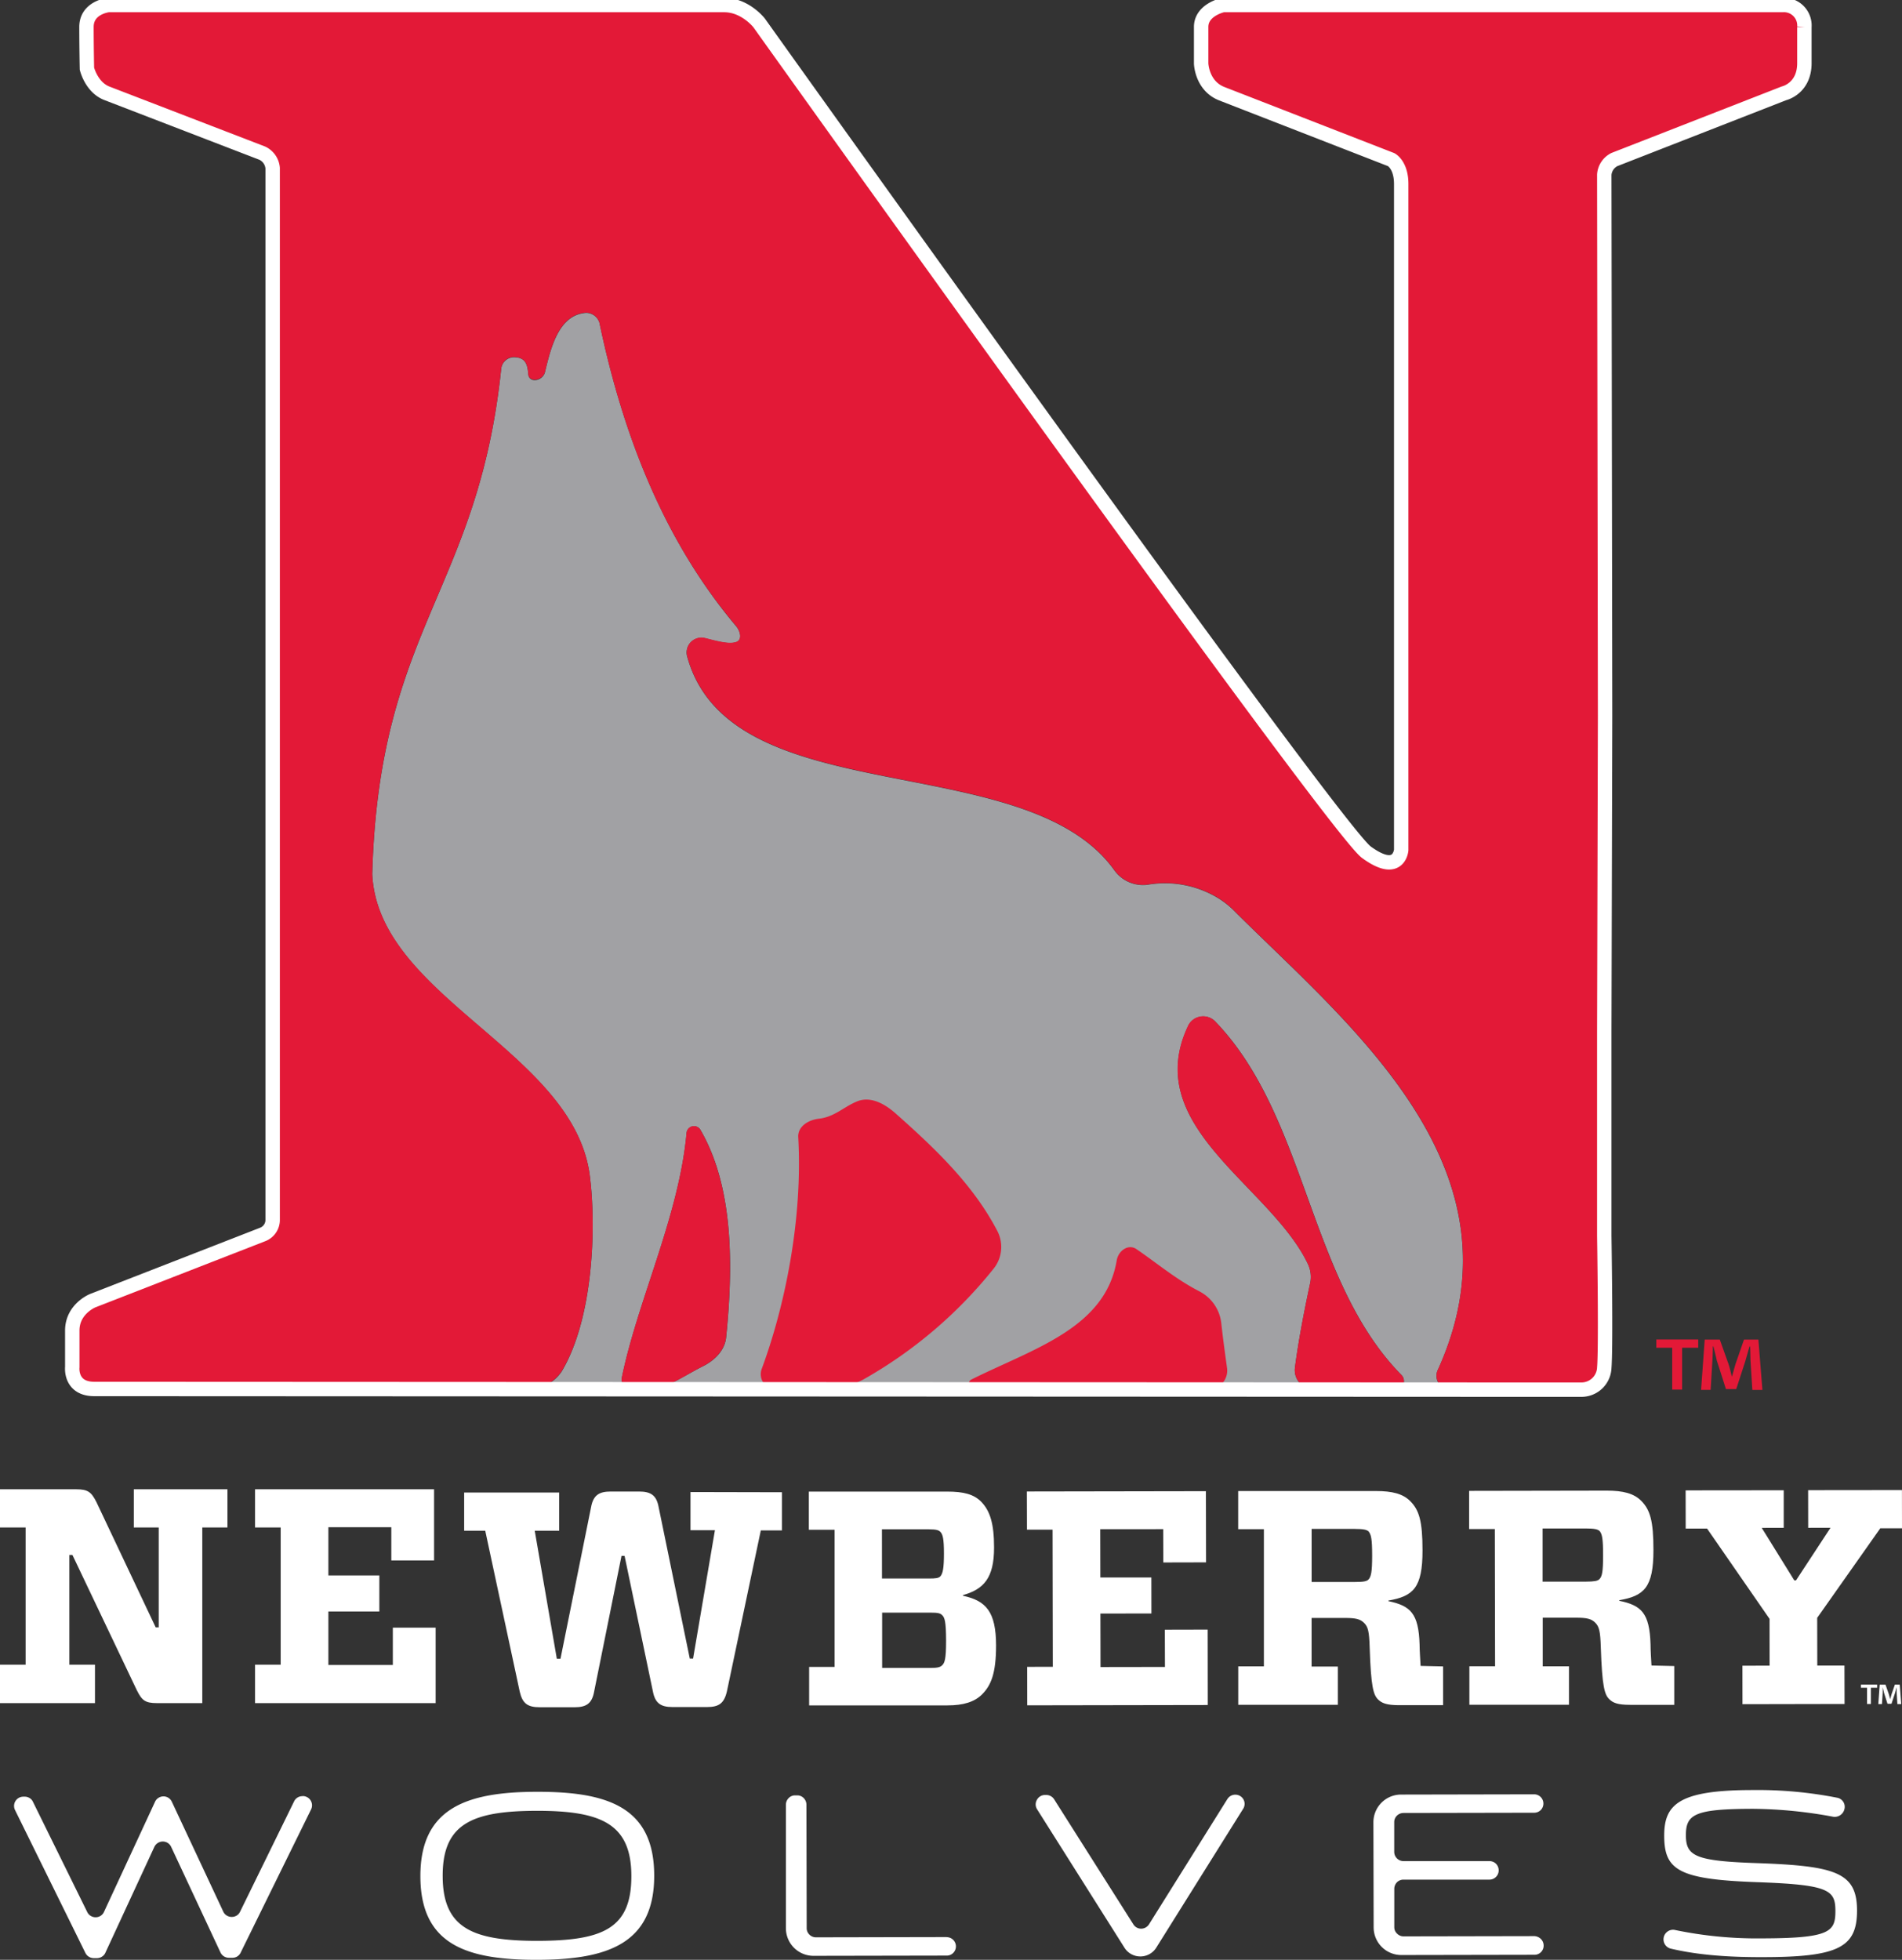 <svg xmlns="http://www.w3.org/2000/svg" width="132" height="136" fill="none"><rect width="100%" height="100%" fill="#333333" stroke="none"/><g clip-path="url(#a)"><path fill="#A1A1A4" d="M89.869 94.91c.237-1.812.593-3.69 1.047-5.812.109-.46.06-.943-.14-1.372-2.607-5.484-11.684-9.55-8.29-16.578a1.159 1.159 0 0 1 1.888-.226c6.357 6.632 6.43 17.921 12.882 24.49a.59.59 0 0 1-.412 1.013h3.792a.946.946 0 0 1-.852-1.354c6.336-13.904-6.033-23.818-14.017-31.745a6.16 6.16 0 0 0-1.218-.992 7.095 7.095 0 0 0-4.91-.935 2.444 2.444 0 0 1-2.314-1.02c-6.183-8.594-26.599-3.86-29.626-14.786a1.026 1.026 0 0 1 1.191-1.313c.81.2 1.665.457 2.189.286.457-.143.314-.747 0-1.12-4.804-5.704-7.736-12.832-9.437-20.864a.981.981 0 0 0-.953-.87c-1.94.123-2.471 2.496-2.866 4.109-.15.632-1.1.8-1.159.154-.06-.646-.157-1.198-1.047-1.18a.897.897 0 0 0-.838.855c-1.624 15.38-8.477 17.963-8.945 35.023.409 8.549 13.965 12.27 15.096 20.892.461 3.543.262 9.92-1.951 13.614a2.793 2.793 0 0 1-2.444 1.229h7.645a1.508 1.508 0 0 1-.74-.171.587.587 0 0 1-.282-.632c1.092-5.352 3.972-11.213 4.493-16.986a.517.517 0 0 1 .956-.22c2.133 3.665 2.37 8.727 1.788 14.413-.095.904-.796 1.596-1.61 2-.813.405-1.634.929-2.444 1.292a4.026 4.026 0 0 1-1.626.304l46.48.02a1.35 1.35 0 0 1-1.326-1.518Z"/><path fill="#fff" d="M20.989 124.645a.632.632 0 0 0-.573.349l-3.76 7.679a.623.623 0 0 1-.58.35.634.634 0 0 1-.572-.35l-3.578-7.641a.648.648 0 0 0-.234-.272.654.654 0 0 0-.35-.101.664.664 0 0 0-.348.104.626.626 0 0 0-.234.269l-3.544 7.645a.63.63 0 0 1-.572.37.64.64 0 0 1-.583-.349l-3.774-7.662a.579.579 0 0 0-.234-.262.632.632 0 0 0-.35-.094h-.09a.642.642 0 0 0-.573.921l4.888 9.924a.629.629 0 0 0 .237.259.618.618 0 0 0 .35.101h.216a.621.621 0 0 0 .35-.108.583.583 0 0 0 .233-.269l3.4-7.348a.648.648 0 0 1 .928-.27.63.63 0 0 1 .235.27l3.425 7.33a.65.65 0 0 0 .586.37h.234a.642.642 0 0 0 .35-.097c.099-.064.179-.155.23-.262l4.887-9.938a.642.642 0 0 0-.58-.925l-.02.007ZM37.285 124.341c-4.887 0-8.12 1.12-8.11 5.868.01 4.747 3.212 5.798 8.1 5.791 4.887-.007 8.134-1.117 8.127-5.851-.007-4.733-3.215-5.815-8.117-5.808Zm0 10.343c-4.538 0-6.56-.908-6.563-4.507-.004-3.599 2.014-4.51 6.518-4.517 4.503-.007 6.577.911 6.577 4.538 0 3.627-1.965 4.476-6.514 4.486h-.018ZM65.703 134.422l-9.077.018a.65.65 0 0 1-.595-.397.61.61 0 0 1-.047-.242l-.018-8.573a.654.654 0 0 0-.396-.593.627.627 0 0 0-.246-.046h-.143a.614.614 0 0 0-.447.188.653.653 0 0 0-.192.454v8.577a1.916 1.916 0 0 0 1.188 1.772c.234.096.484.145.736.144l9.237-.017a.618.618 0 0 0 .45-.185.638.638 0 0 0 .002-.903.64.64 0 0 0-.452-.19v-.007ZM85.75 124.54h-.025a.66.66 0 0 0-.307.08.68.68 0 0 0-.234.22l-5.443 8.699a.651.651 0 0 1-.545.3.632.632 0 0 1-.54-.3l-5.5-8.681a.648.648 0 0 0-.547-.297h-.091a.64.64 0 0 0-.562.349.63.63 0 0 0 .02.646l6.068 9.613a1.298 1.298 0 0 0 1.09.597h.024a1.3 1.3 0 0 0 1.082-.6l6.036-9.645a.636.636 0 0 0-.209-.888.65.65 0 0 0-.318-.093ZM106.497 134.356l-9.098.017a.624.624 0 0 1-.443-.192.598.598 0 0 1-.192-.447v-2.66a.658.658 0 0 1 .188-.457.633.633 0 0 1 .447-.181h5.97a.634.634 0 0 0 .454-.192.616.616 0 0 0 .185-.451.629.629 0 0 0-.393-.595.63.63 0 0 0-.246-.047h-5.97a.645.645 0 0 1-.639-.639v-2.059a.616.616 0 0 1 .185-.454.65.65 0 0 1 .447-.189l9.077-.017a.648.648 0 0 0 .457-.182.643.643 0 0 0-.457-1.096l-9.234.018a1.916 1.916 0 0 0-1.775 1.19 1.929 1.929 0 0 0-.145.737l.017 7.292a1.92 1.92 0 0 0 1.92 1.916l9.238-.017a.63.63 0 0 0 .639-.639.647.647 0 0 0-.185-.454.699.699 0 0 0-.447-.202ZM121.98 129.291c-4.322-.143-4.978-.482-4.978-1.941s.635-1.822 4.668-1.829c1.864.019 3.722.203 5.554.551a.694.694 0 0 0 .782-.534.642.642 0 0 0-.468-.778 28.52 28.52 0 0 0-5.917-.541c-5.104 0-6.127.995-6.124 3.166 0 2.391 1.002 3.03 6.392 3.225 5.042.175 5.485.541 5.489 1.994.003 1.452-.378 1.899-5.098 1.909a27.934 27.934 0 0 1-6.015-.579.646.646 0 0 0-.501.08.666.666 0 0 0-.218.913.655.655 0 0 0 .412.298c1.327.314 3.25.601 6.354.59 5.268 0 6.57-.67 6.567-3.243-.004-2.635-1.491-3.089-6.899-3.281Z"/><path fill="#E31937" d="M53.83 96.408h3.296a5.73 5.73 0 0 0 2.824-.698 31.172 31.172 0 0 0 8.98-7.638 2.409 2.409 0 0 0 .3-2.622c-1.676-3.232-4.323-5.742-7.077-8.186-.754-.67-1.746-1.218-2.681-.83-.936.387-1.554 1.075-2.65 1.2-.73.084-1.466.541-1.424 1.278.32 5.756-.94 11.781-2.539 16.096a1.046 1.046 0 0 0 .971 1.4ZM89.869 94.91a1.35 1.35 0 0 0 1.32 1.515h5.655a.593.593 0 0 0 .402-1.022C90.79 88.833 90.717 77.55 84.36 70.91a1.16 1.16 0 0 0-1.889.227c-3.38 7.038 5.698 11.104 8.302 16.585.199.429.248.912.14 1.372-.45 2.119-.807 4.004-1.044 5.815ZM44.236 96.404h.472a4.026 4.026 0 0 0 1.626-.303c.824-.35 1.648-.89 2.444-1.292.796-.401 1.515-1.096 1.61-2 .583-5.68.349-10.748-1.788-14.413a.516.516 0 0 0-.956.22c-.52 5.773-3.4 11.634-4.494 16.99a.584.584 0 0 0 .283.628c.228.119.483.178.74.17h.063ZM83.215 89.6c-1.627-.84-2.909-1.94-4.35-2.921-.562-.38-1.257.115-1.365.792-.793 4.706-5.775 6.11-10.072 8.253-.35.17-.171.698.22.698h16.181a1.311 1.311 0 0 0 1.334-1.445c-.144-1.048-.29-2.095-.409-3.188a2.835 2.835 0 0 0-1.54-2.188Z"/><path fill="#E31937" d="M111.322 94.91V12.12a1.13 1.13 0 0 1 .698-1.047l11.772-4.598a2.226 2.226 0 0 0 1.418-2.094v-2.51A1.524 1.524 0 0 0 123.687.35H84.883a1.516 1.516 0 0 0-1.522 1.522v2.53a2.22 2.22 0 0 0 1.418 2.095l11.768 4.58a1.121 1.121 0 0 1 .699 1.047v46.86a.764.764 0 0 1-.761.765h-.427a1.507 1.507 0 0 1-1.218-.611l-31.77-43.11L52.686 1.587A2.984 2.984 0 0 0 50.265.35H7.523a1.519 1.519 0 0 0-1.522 1.522v2.53a2.234 2.234 0 0 0 1.421 2.095l10.78 4.133a1.1 1.1 0 0 1 .72 1.048v72.957a1.114 1.114 0 0 1-.698 1.047L6.44 90.257a2.235 2.235 0 0 0-1.424 2.077v2.53a1.522 1.522 0 0 0 1.529 1.523h29.989a2.794 2.794 0 0 0 2.443-1.229c2.214-3.686 2.413-10.064 1.952-13.614-1.138-8.622-14.687-12.343-15.096-20.892.468-17.06 7.332-19.642 8.945-35.023a.897.897 0 0 1 .837-.855c.908 0 1.002.566 1.048 1.18.045.614 1.009.478 1.159-.154.394-1.613.925-3.986 2.866-4.108a.981.981 0 0 1 .946.869c1.7 8.029 4.619 15.16 9.447 20.868.304.373.447.977 0 1.12-.523.171-1.379-.087-2.189-.286a1.027 1.027 0 0 0-1.19 1.312c3.027 10.926 23.443 6.193 29.626 14.787a2.444 2.444 0 0 0 2.314 1.02 7.105 7.105 0 0 1 4.912.935c.445.278.853.611 1.215.992 7.984 7.927 20.354 17.84 14.017 31.744a.947.947 0 0 0 .852 1.355h9.175a1.524 1.524 0 0 0 1.508-1.498ZM117.857 92.952h-2.908v.576h1.103v2.904h.688v-2.904h1.117v-.576ZM120.441 94.673c-.074.248-.154.555-.245.862-.094-.349-.146-.614-.237-.88l-.604-1.696h-1.047l-.252 3.49h.663l.123-2.045c.017-.321.031-.66.031-.974h.038c.077.304.182.73.238.985l.632 1.979h.715l.629-1.934c.091-.314.202-.726.297-1.03h.035c.017.37.017.698.027.974l.13 2.046h.698l-.279-3.491h-.999l-.593 1.714Z"/><path fill="#fff" d="M9.286 105.997h1.729v6.933h-.21l-4.112-8.692c-.35-.698-.597-.89-1.397-.89H0v2.649h1.78v9.523H0v2.667h6.591v-2.667H4.814v-7.613h.213L9.5 117.3c.35.698.573.887 1.397.887h3.142v-12.19h1.745v-2.649H9.286v2.649ZM27.262 115.541H22.79v-3.711h3.537v-2.503H22.79v-3.347h4.368v2.307h2.967v-4.939H17.7v2.649h1.78v9.523H17.7v2.667h12.533v-5.236h-2.97v2.59ZM47.92 103.539v2.65h1.696l-1.515 8.905h-.23l-2.161-10.511c-.15-.827-.552-1.079-1.358-1.079h-1.973c-.806 0-1.208.259-1.358 1.083l-2.123 10.521h-.254l-1.533-8.884h1.697v-2.653h-6.595v2.653h1.463l2.395 11.17c.192.827.551 1.079 1.396 1.079h2.416c.83 0 1.208-.276 1.354-1.103l1.896-9.401h.213l1.962 9.39c.154.824.534 1.1 1.362 1.1h2.398c.828 0 1.187-.259 1.38-1.086l2.352-11.17h1.466v-2.65l-6.346-.014ZM66.831 110.737v-.045c1.421-.402 2.161-1.166 2.158-3.306 0-1.658-.28-2.545-.898-3.18-.51-.51-1.207-.698-2.353-.698h-9.604v2.649h1.784v9.516h-1.763v2.671h9.608c1.082 0 1.868-.234 2.395-.765.614-.618.97-1.445.97-3.393-.003-2.349-.705-3.11-2.297-3.449Zm-5.624-4.611h3.264c.51 0 .68.063.786.171.167.167.254.461.254 1.501 0 1.04-.08 1.396-.25 1.592-.127.125-.319.15-.786.15H61.21l-.003-3.414Zm4.19 9.425c-.147.154-.35.192-.825.195h-3.351v-3.839h3.351c.51 0 .678.041.807.167.188.171.276.468.28 1.784.003 1.316-.113 1.543-.263 1.693ZM80.84 113.09l.008 2.587-4.472.007-.007-3.711 3.54-.007-.004-2.499-3.54.003-.007-3.351 4.368-.004.007 2.311 2.967-.007-.01-4.939-12.425.021.007 2.649h1.777l.017 9.516-1.78.004.003 2.67 12.53-.021-.007-5.236-2.971.007ZM98.59 115.604c-.02-.447-.07-1.048-.07-1.484-.066-2.164-.635-2.691-2.164-3.009v-.042c1.717-.297 2.374-.873 2.367-3.491 0-2.035-.238-2.792-.852-3.41-.51-.51-1.25-.698-2.378-.698h-9.562v2.649h1.784v9.516h-1.78v2.67h6.912v-2.656h-1.822v-3.372h2.332c.743 0 1.047.08 1.316.349.269.269.35.576.384 1.717.087 2.713.258 3.268.576 3.585.255.252.576.402 1.466.402h3.052v-2.691l-1.561-.035Zm-3.617-5.994c-.126.126-.349.171-.956.171h-2.989v-3.683h2.989c.614 0 .827.06.953.164.192.213.258.552.258 1.697s-.077 1.459-.255 1.651ZM114.614 115.576c-.025-.444-.066-1.047-.066-1.48-.067-2.165-.639-2.695-2.168-3.009v-.042c1.717-.297 2.374-.873 2.37-3.491 0-2.035-.237-2.793-.855-3.414-.51-.506-1.254-.698-2.378-.698l-9.559.017v2.65h1.784l.018 9.519h-1.784v2.674h6.912v-2.67h-1.822v-3.372h2.336c.74 0 1.047.08 1.312.349.266.268.349.572.384 1.717.091 2.716.259 3.264.58 3.582.255.254.572.401 1.463.398h3.054v-2.692l-1.581-.038Zm-3.613-5.99c-.126.125-.35.167-.957.171h-2.988v-3.69h2.991c.611 0 .828.059.957.168.189.209.251.551.251 1.693 0 1.141-.066 1.462-.254 1.658ZM126.121 115.579l-.007-3.309 4.381-6.217H132l-.004-2.65-6.511.007.004 2.611 1.55-.003-2.392 3.648h-.125l-2.256-3.641 1.526-.004v-2.604l-6.808.007.004 2.653 1.484-.003 4.336 6.266.003 3.246-1.885.004.003 2.67 7.084-.014-.007-2.667h-1.885ZM129.148 117.122h.426v1.124h.269v-1.124h.433v-.224h-1.128v.224ZM131.508 116.898l-.231.667c-.031.094-.059.213-.098.349-.038-.139-.059-.241-.094-.349l-.23-.66h-.402l-.098 1.348h.255l.049-.793v-.377c.028.116.07.283.091.384l.244.765h.276l.248-.751c.035-.122.077-.282.112-.398v.377l.049.793h.268l-.104-1.348-.335-.007Z"/><path stroke="#fff" d="M18.922 11.663V84.62a1.079 1.079 0 0 1-.698 1.047L6.44 90.257s-1.424.566-1.424 2.077v2.531s-.175 1.522 1.529 1.522l96.827.046h6.441a1.585 1.585 0 0 0 1.525-1.523c.123-1.49 0-9.145 0-9.145v-14.1l.056-21.991-.056-37.554a1.282 1.282 0 0 1 .699-1.047l11.772-4.597s1.417-.318 1.417-2.095v-2.51A1.422 1.422 0 0 0 123.705.35H84.884S83.36.67 83.36 1.871v2.531s.039 1.54 1.418 2.095l11.769 4.58s.698.348.698 1.696v46.21s-.14 1.823-2.42.154C92.546 57.47 52.685 1.59 52.685 1.59s-.964-1.24-2.42-1.24H7.523S6.001.513 6.001 1.871s.032 2.894.032 2.894.307 1.299 1.396 1.714l10.774 4.15a1.264 1.264 0 0 1 .719 1.034Z"/></g><defs><clipPath id="a"><path fill="#fff" d="M0 0h132v136H0z"/></clipPath></defs></svg>